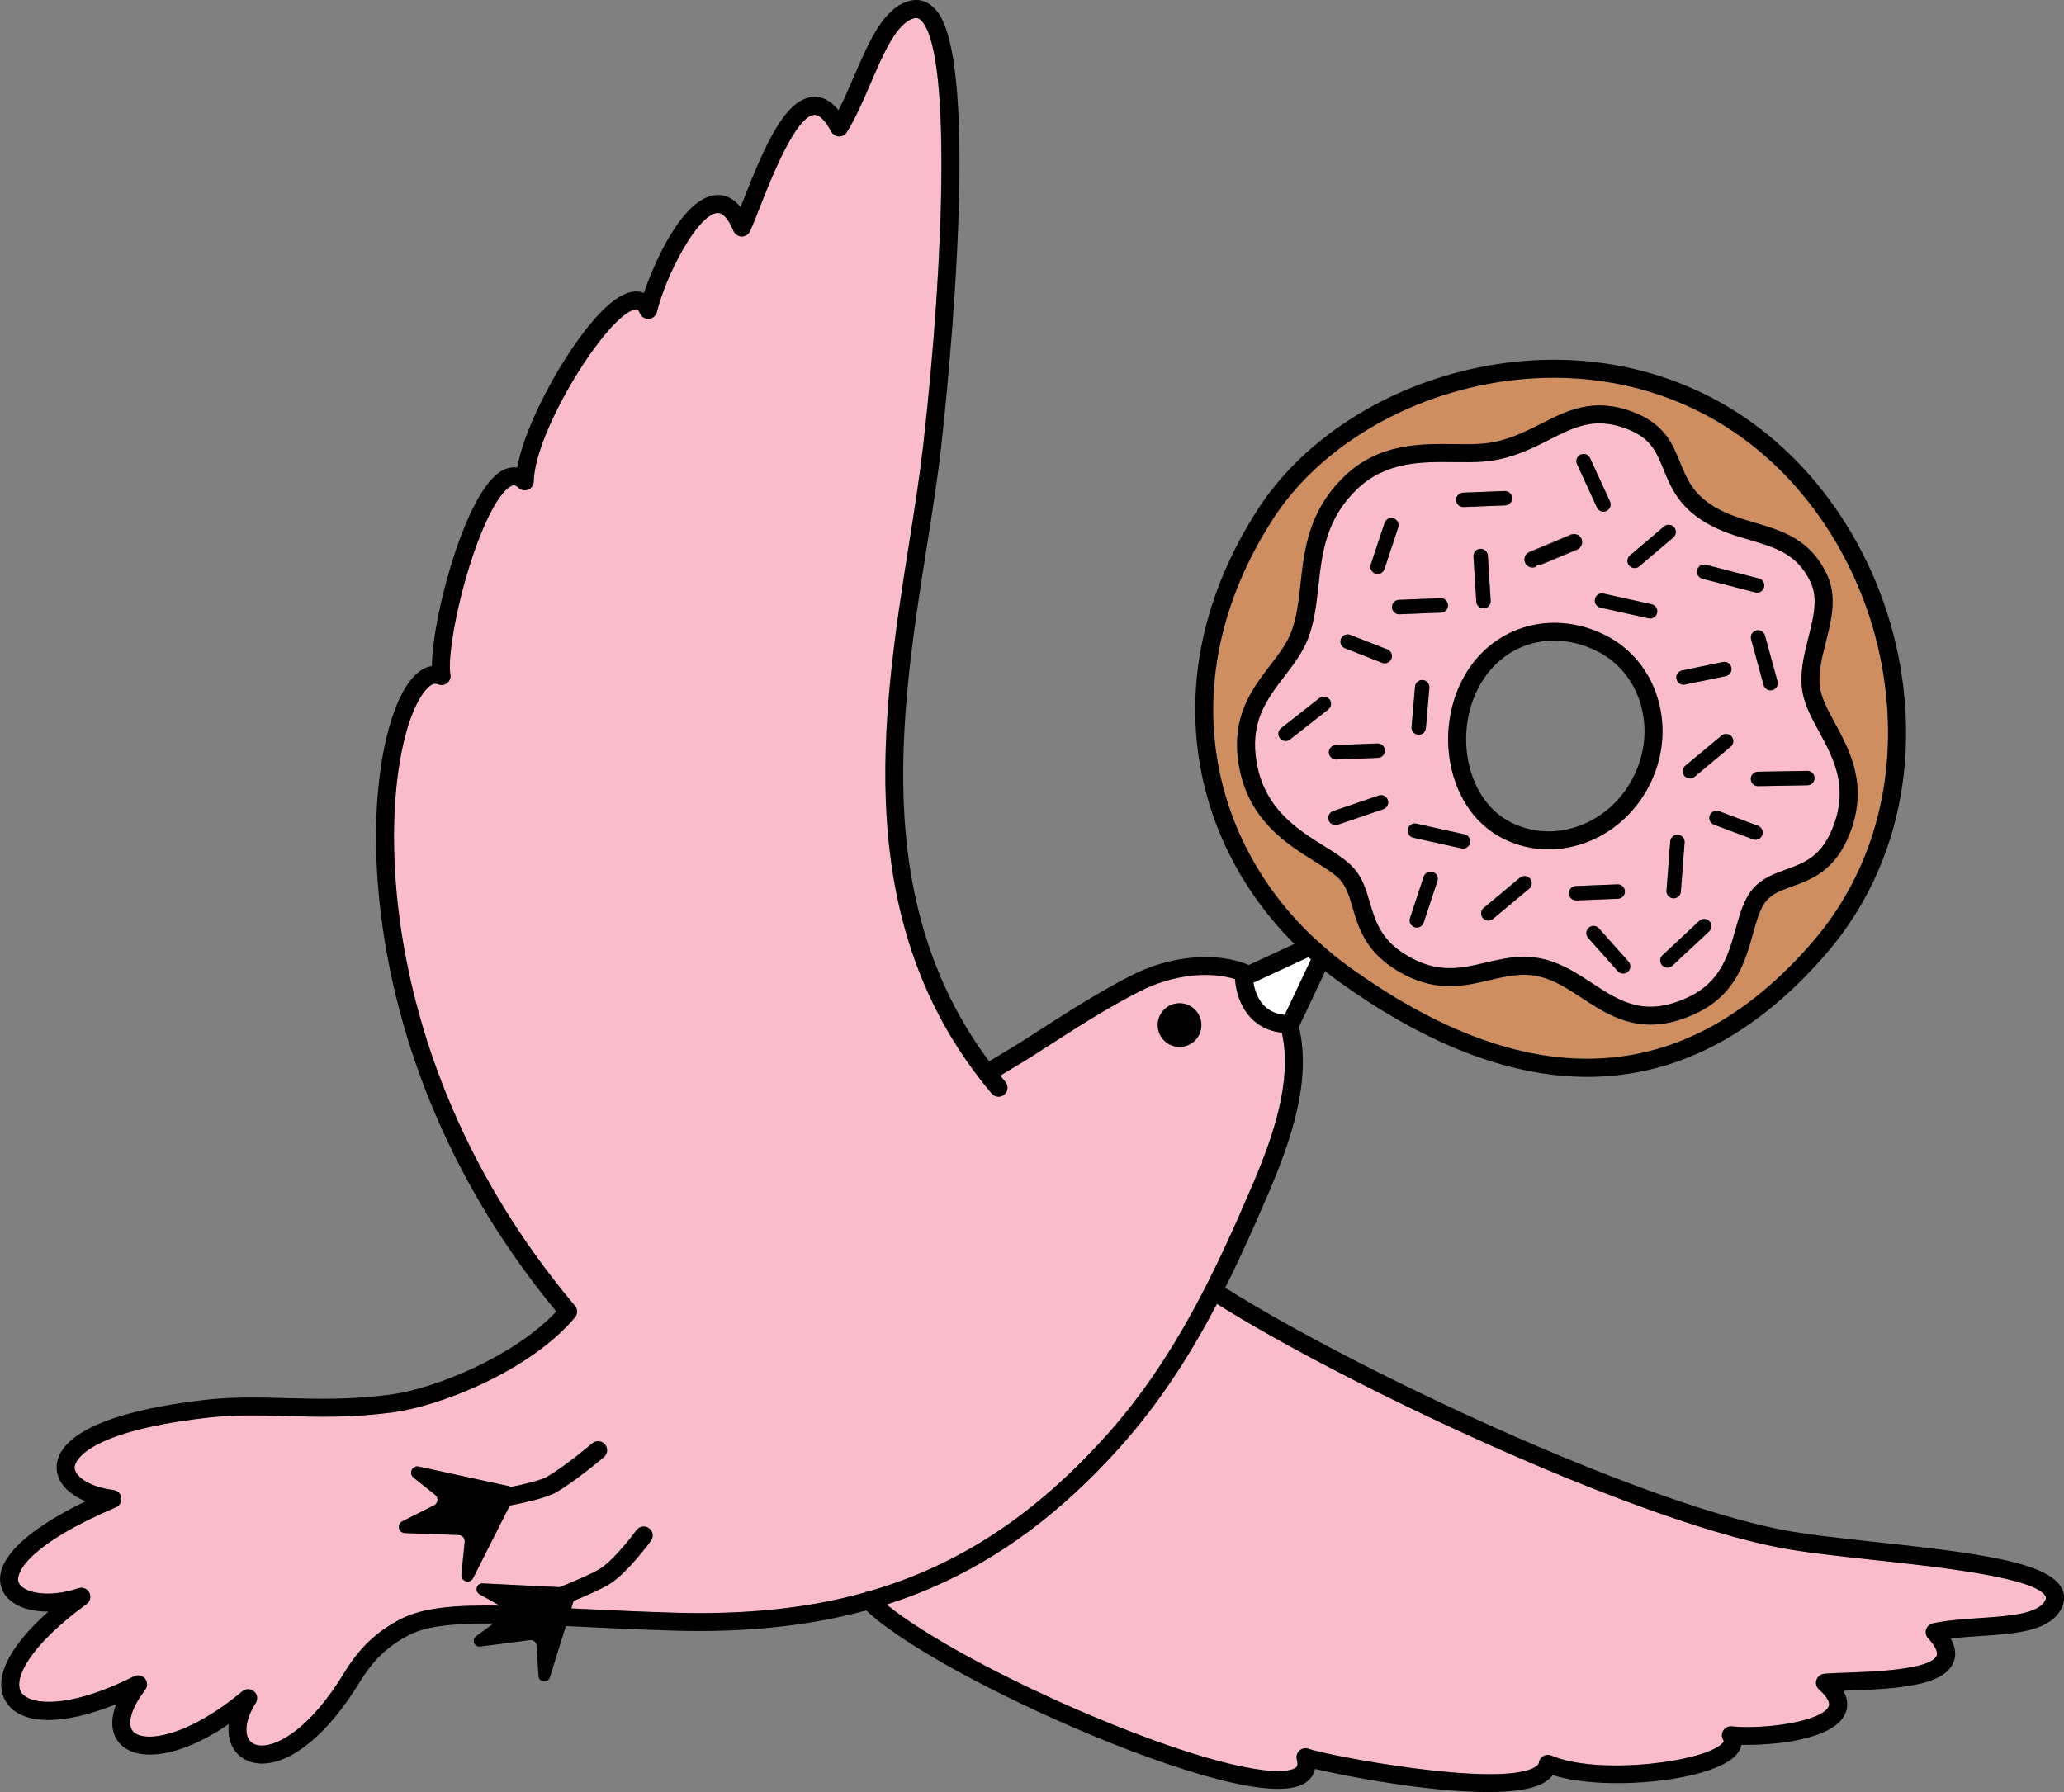 <svg viewBox="0 0 1000 868.45" xmlns="http://www.w3.org/2000/svg" data-name="Layer 2" id="Layer_2">
  <rect x="0" y="0" width="1000" height="868.45" fill="#808080" stroke="none"/>
  <defs>
    <style>
      .cls-1, .cls-2 {
        fill: none;
      }

      .cls-3 {
        fill: #fabbcb;
      }

      .cls-4 {
        fill: #cf8e60;
      }

      .cls-5 {
        fill: #1d1d1b;
      }

      .cls-6 {
        fill: #fff;
      }

      .cls-2 {
        stroke: #1d1d1b;
        stroke-linecap: round;
        stroke-linejoin: round;
      }
    </style>
  </defs>
  <g id="Artwork">
    <g>
      <g>
        <path d="M617.66,490.72c1.4.53,2.97.92,4.77,1.08l2.68-5.68,11.01-23.28-21.9,10.14-6.93,3.21c.15.91.36,1.92.66,2.97,1.21,4.32,3.87,9.35,9.7,11.56Z" class="cls-6"></path>
        <path d="M908.42,756c-17.85-1.94-34.72-3.77-46.95-6.16-72.76-14.24-210.21-79.19-271.84-118.02-12.61,24.12-27.6,47.84-47.13,69.62-28.18,31.42-57.95,53.63-91,67.91-7.11,3.07-14.42,5.78-21.95,8.18,18.39,15.03,57.75,36.46,100.35,54.36,56.25,23.64,89.49,29.56,97.48,24.95.76-.44,1.8-1.04.95-4.15-.44-1.61.08-3.34,1.34-4.44,1.26-1.1,3.04-1.38,4.58-.73,8.05,3.01,92.06,19.21,109.48,8.79,1.72-1.03,1.84-1.87,1.87-2.15.18-1.35.98-2.53,2.16-3.2,1.18-.67,2.61-.76,3.86-.23,23.38,9.91,75.4,2.87,83.09-6.2.6-.7.53-.8.23-1.28-.89-1.41-.9-3.21-.02-4.63.88-1.42,2.49-2.21,4.16-2.04,15.34,1.6,43.62-2.24,46.92-9.67,1.11-2.5-2.46-6.23-4.69-8.23-1.29-1.15-1.77-2.96-1.23-4.6s2-2.81,3.72-2.98c2.8-.27,6.72-.41,11.27-.56,12.08-.41,40.38-1.37,43.27-8.25.71-1.68-.81-4.75-4.17-8.43-1.05-1.15-1.41-2.78-.94-4.26.47-1.49,1.7-2.61,3.23-2.94,6.95-1.51,14.93-2.05,22.65-2.56,13.54-.91,27.53-1.85,31.46-7.95,1.01-1.57.71-2.2.57-2.5-4.38-9.17-51.51-14.28-82.7-17.67Z" class="cls-3"></path>
        <path d="M536.01,695.62c33.17-37,53.09-80.11,70.66-121.09,10.14-23.72,19.61-50.86,14.34-74.11-15.05-1.6-21.58-13.88-22.63-25.38-.02-.18,0-.37,0-.55-13.1-4.08-30.67-1.95-46,5.81-15.48,7.85-30.66,17.62-45.35,27.07-2.71,1.74-5.4,3.47-8.09,5.19-.81.52-1.63,1.03-2.44,1.53l-11.93,7.17c.83,1.02,1.67,2.04,2.52,3.05,1.55,1.84,1.31,4.59-.53,6.14-1.84,1.55-4.59,1.31-6.14-.53-69.12-82.12-53.01-184.09-40.07-266.02,2.66-16.82,5.17-32.71,6.88-47.73,10.56-92.69,13.5-193.39-1.28-206.53-1.11-.99-1.98-1.04-2.95-.81-8.5,2-14.98,17.06-21.25,31.61-3.53,8.19-7.18,16.67-11.47,23.62-.82,1.32-2.29,2.1-3.84,2.06-1.56-.05-2.97-.93-3.71-2.3-2.89-5.4-5.79-8.28-8.22-8.15-9.04.53-21.1,31.28-26.25,44.41-1.92,4.89-3.57,9.11-4.94,12.03-.73,1.57-2.3,2.54-4.05,2.51-1.73-.04-3.27-1.1-3.93-2.69-1.7-4.12-4.48-8.98-7.85-8.7-9.62.76-25.02,30.41-29.22,47.93-.44,1.83-2,3.17-3.87,3.33-1.89.16-3.63-.9-4.38-2.62-.92-2.15-1.63-2.01-2.44-1.85-13.43,2.63-48.53,58.64-49.01,83.31-.03,1.73-1.09,3.28-2.68,3.94-1.6.66-3.44.32-4.69-.88-1.55-1.49-2.49-1.4-3.79-.71-6.23,3.35-14.53,20.05-21.15,42.53-6.55,22.24-9.25,42.18-8.08,48.61.29,1.59-.33,3.22-1.6,4.21-1.28,1-3,1.2-4.48.54-2.34-1.06-4.93,1.51-6.71,3.86-11.36,15-18.98,58.14-11.59,111.56,6.43,46.46,26.35,116.41,84.74,185.85,1.37,1.63,1.36,4-.01,5.62-22.3,26.32-65.77,43-88.13,45.98-19.94,2.66-36.17,2.22-51.87,1.79-13.08-.36-25.43-.69-38.77.87-62.85,7.35-63.66,23.3-63.66,23.97-.02,4.17,6.59,9.45,18.9,11.03,1.95.25,3.49,1.78,3.76,3.73.27,1.95-.8,3.84-2.61,4.61-41.55,17.67-49.02,31.56-47.16,36.44,1.77,4.65,13.66,7.96,28.98,2.78,2.04-.69,4.27.21,5.26,2.13.99,1.91.44,4.26-1.3,5.52-27.48,20.03-35.7,36.2-31.71,42.75,3.56,5.84,21.55,8.9,54.69-7.71,1.81-.91,4.02-.45,5.31,1.12,1.29,1.57,1.33,3.82.1,5.43-6.93,9.03-9.14,17.05-5.63,20.42,5.44,5.23,25.96,2.57,52.71-19.72.81-.67,1.8-1.01,2.79-1.01s2.05.36,2.88,1.08c1.61,1.42,1.95,3.8.8,5.61-5.11,8.04-5.19,14.19-3.56,17.26,1.42,2.68,4.15,3.31,6.19,3.38,8.5.22,24.04-8.75,40.05-34.96,7.66-12.55,15.7-20.2,27.73-26.42,10.67-5.51,26.39-6.79,47.87-6.44l-9.83-5.5c-2.59-1.45-1.46-5.4,1.51-5.26l37.32,1.82c6.04-2.45,15.06-6.25,19.17-8.68,6.07-3.58,15.04-14.88,17.99-18.93,1.42-1.95,4.14-2.38,6.09-.96,1.95,1.41,2.38,4.14.96,6.09-.47.65-11.74,16.08-20.61,21.31-3.81,2.25-10.97,5.38-16.88,7.84l-1.12,3.6c1.11.05,2.19.11,3.33.16,13.92.68,29.7,1.45,46.94,1.95,34.11.98,64.26-2.09,91.62-9.7.62-.36,1.31-.56,2.01-.58,44.03-12.66,80.84-37.17,115.32-75.62ZM561.21,494.19c1.41-5.67,7.16-9.13,12.83-7.71,5.67,1.41,9.12,7.16,7.71,12.83-1.41,5.67-7.16,9.13-12.83,7.71-5.67-1.41-9.12-7.16-7.71-12.83ZM292.6,706.09c-.55.47-13.59,11.54-23.12,17.07-4.62,2.69-15.52,5.1-22.52,6.45l-17.72,35.12c-1.51,2.99-6.03,1.67-5.7-1.66l1.59-15.89c.17-1.74-1.15-3.26-2.9-3.32l-26.06-.93c-3.12-.11-4.04-4.31-1.25-5.71l15.38-7.75c1.96-.99,2.25-3.68.53-5.05l-10.51-8.42c-2.49-1.99-.59-5.98,2.53-5.31l43.98,9.56.33.43c7.14-1.45,15.07-3.4,17.93-5.06,8.85-5.14,21.72-16.06,21.85-16.17,1.83-1.56,4.58-1.34,6.14.49,1.56,1.83,1.34,4.58-.49,6.14Z" class="cls-3"></path>
        <path d="M998.99,769.91c-3.15-6.59-13.58-11.27-33.82-15.16-16.23-3.12-36.35-5.31-55.8-7.42-17.67-1.92-34.35-3.73-46.22-6.05-72.1-14.11-208.84-78.85-269.53-117.25,7.71-15.39,14.55-30.87,21.07-46.07,10.82-25.32,20.88-54.5,14.62-80.38.07-.13.16-.25.22-.39l17.81-37.66c1.07-2.27.62-4.89-1.14-6.67-1.77-1.78-4.38-2.25-6.66-1.2l-34.49,15.98c-15.61-6.55-37.76-4.65-56.6,4.89-15.88,8.06-31.25,17.95-46.12,27.51-2.7,1.74-5.38,3.46-8.07,5.18-.76.49-1.52.97-2.25,1.41l-12.79,7.69c-24.55-33.03-37.98-71.75-40.98-117.94-2.9-44.73,4.35-90.63,10.75-131.13,2.67-16.92,5.2-32.9,6.93-48.1,1.16-10.23,7.05-63.87,8.59-115.66,2.52-84.82-8.97-95.02-12.75-98.37-3.09-2.75-6.81-3.71-10.73-2.78-12.77,3.01-19.8,19.35-27.26,36.65-2.4,5.56-4.85,11.26-7.48,16.38-3.71-4.52-7.8-6.67-12.27-6.41-13.51.79-23.32,23.08-33.85,49.93-.47,1.21-.93,2.37-1.37,3.49-3.37-4.24-7.36-6.21-11.96-5.84-15.7,1.23-29.35,31.19-34.86,47.4-1.8-.73-3.84-.9-6.03-.48-13.17,2.58-29.15,27.32-35.4,37.84-8.43,14.16-17.42,33.01-19.96,47.29-2.36-.36-4.83.11-7.27,1.42-17.53,9.44-33.92,70.69-34.06,94.73-3.15.48-6.94,2.37-10.77,7.43-12.06,15.93-21.35,59.65-13.27,118.02,6.5,46.94,26.43,117.29,84.29,187.36-20.65,22.05-59.21,37.45-80.21,40.25-19.24,2.57-35.12,2.14-50.48,1.72-13.4-.36-26.06-.71-40.02.92-61.98,7.24-71.32,23.52-71.36,32.58-.04,6.9,5.27,12.88,14.01,16.52-30.63,14.74-45.3,29.94-40.55,42.43,2.72,7.14,11.52,11.09,22.56,10.99-19.44,17.2-27.1,33-20.62,43.62,7.03,11.54,27.38,11.78,53.46,1.25-3.16,8.12-2.42,15.11,2.42,19.76,7.96,7.65,27.03,6.99,52.14-10.08-.47,4.1.13,7.88,1.83,11.09,2.6,4.9,7.57,7.82,13.63,8.01.22,0,.44,0,.65,0,14.54,0,32.09-14.56,47.1-39.14,6.76-11.07,13.8-17.8,24.29-23.22,8.57-4.43,22.4-5.64,40.69-5.49l-8.36,6.12c-2.35,1.72-.86,5.43,2.02,5.05l24.06-3.14c1.61-.21,3.06.98,3.17,2.6l.97,14.83c.2,3.11,4.56,3.63,5.49.65l7.76-24.89c1.84.09,3.69.18,5.58.27,13.96.68,29.78,1.46,47.12,1.96,34.43.98,65.07-2.24,92.8-9.79,19.52,18.25,67.2,42.8,106.91,59.48,25.68,10.79,87.35,34.78,105.22,24.46,2.87-1.66,4.68-4.13,5.33-7.13,15.44,3.66,55.08,11.2,83.73,11.2,11.58,0,21.38-1.23,27.05-4.45,2.01-1.14,3.42-2.45,4.39-3.76,26.01,8.22,78.23,2.79,89.12-10.05,1.23-1.45,2.02-3.02,2.35-4.62,14.64.31,44.48-2.1,50.25-15.1,1.19-2.68,1.69-6.48-.88-11.12.74-.03,1.5-.05,2.28-.08,25.14-.85,46.33-2.47,51.01-13.58,1.48-3.52,1.05-7.41-1.28-11.62,4.67-.59,9.69-.93,14.6-1.26,16.41-1.1,31.91-2.14,38.21-11.93,3.01-4.68,2.26-8.55,1.1-10.97ZM418.68,771.82c-27.36,7.6-57.51,10.68-91.62,9.7-17.25-.5-33.02-1.27-46.94-1.95-1.13-.06-2.22-.11-3.33-.16l1.12-3.6c5.91-2.46,13.07-5.59,16.88-7.84,8.87-5.23,20.13-20.66,20.61-21.31,1.41-1.95.98-4.67-.96-6.09-1.94-1.41-4.67-.98-6.09.96-2.95,4.05-11.92,15.35-17.99,18.93-4.12,2.43-13.14,6.23-19.17,8.68l-37.32-1.82c-2.97-.14-4.1,3.81-1.51,5.26l9.83,5.5c-21.48-.35-37.2.92-47.87,6.44-12.03,6.22-20.07,13.87-27.73,26.42-16.01,26.21-31.55,35.18-40.05,34.96-2.04-.06-4.77-.7-6.19-3.38-1.63-3.07-1.55-9.22,3.56-17.26,1.15-1.81.81-4.19-.8-5.61-.82-.72-1.85-1.08-2.88-1.08s-1.98.34-2.79,1.01c-26.76,22.3-47.28,24.95-52.71,19.72-3.51-3.38-1.3-11.39,5.63-20.42,1.24-1.61,1.2-3.86-.1-5.43-1.29-1.57-3.5-2.03-5.31-1.12-33.14,16.62-51.13,13.55-54.69,7.71-3.99-6.54,4.23-22.71,31.71-42.75,1.74-1.27,2.29-3.61,1.3-5.52-.99-1.91-3.23-2.81-5.26-2.13-15.33,5.17-27.21,1.87-28.98-2.78-1.86-4.88,5.61-18.77,47.16-36.44,1.81-.77,2.88-2.66,2.61-4.61-.27-1.95-1.81-3.48-3.76-3.73-12.31-1.58-18.92-6.86-18.9-11.03,0-.68.81-16.63,63.66-23.97,13.33-1.56,25.69-1.22,38.77-.87,15.7.43,31.93.87,51.87-1.79,22.36-2.98,65.83-19.66,88.13-45.98,1.37-1.62,1.38-3.99.01-5.62-58.39-69.44-78.31-139.39-84.74-185.85-7.4-53.42.23-96.56,11.59-111.56,1.77-2.34,4.37-4.91,6.71-3.86,1.48.67,3.2.46,4.48-.54,1.28-1,1.89-2.62,1.6-4.21-1.17-6.43,1.53-26.36,8.08-48.61,6.62-22.48,14.92-39.18,21.15-42.53,1.3-.7,2.24-.78,3.79.71,1.25,1.2,3.08,1.54,4.69.88,1.6-.66,2.65-2.21,2.68-3.94.48-24.67,35.58-80.68,49.01-83.31.81-.16,1.51-.3,2.44,1.85.74,1.72,2.48,2.78,4.38,2.62,1.87-.16,3.43-1.5,3.87-3.33,4.2-17.52,19.59-47.18,29.22-47.93,3.37-.27,6.15,4.59,7.85,8.7.66,1.6,2.2,2.65,3.93,2.69,1.75.02,3.31-.95,4.05-2.51,1.37-2.93,3.02-7.15,4.94-12.03,5.15-13.13,17.21-43.88,26.25-44.41,2.42-.13,5.33,2.75,8.22,8.15.73,1.38,2.15,2.25,3.71,2.3,1.55.04,3.02-.74,3.84-2.06,4.3-6.95,7.95-15.42,11.47-23.62,6.27-14.56,12.75-29.61,21.25-31.61.97-.23,1.83-.17,2.95.81,14.79,13.13,11.84,113.84,1.28,206.53-1.71,15.02-4.22,30.91-6.88,47.73-12.94,81.93-29.05,183.9,40.07,266.02,1.55,1.84,4.3,2.08,6.14.53,1.84-1.55,2.08-4.3.53-6.14-.85-1.01-1.69-2.03-2.52-3.05l11.93-7.17c.81-.49,1.63-1.01,2.44-1.53,2.69-1.72,5.38-3.45,8.09-5.19,14.69-9.45,29.87-19.22,45.35-27.07,15.33-7.76,32.89-9.89,46-5.81,0,.18,0,.36,0,.55,1.05,11.5,7.58,23.79,22.63,25.38,5.27,23.25-4.2,50.4-14.34,74.11-17.57,40.98-37.49,84.1-70.66,121.09-34.48,38.44-71.29,62.96-115.32,75.62-.7.03-1.38.22-2.01.58ZM990.55,776.17c-3.92,6.11-17.92,7.04-31.46,7.95-7.72.52-15.7,1.05-22.65,2.56-1.52.33-2.75,1.45-3.23,2.94-.47,1.48-.12,3.11.94,4.26,3.36,3.68,4.88,6.75,4.17,8.43-2.89,6.87-31.19,7.84-43.27,8.25-4.54.15-8.47.29-11.27.56-1.72.17-3.18,1.34-3.72,2.98s-.06,3.45,1.23,4.6c2.23,2,5.8,5.73,4.69,8.23-3.3,7.42-31.58,11.27-46.92,9.67-1.66-.17-3.28.62-4.16,2.04-.88,1.42-.87,3.22.02,4.63.3.48.37.58-.23,1.28-7.69,9.07-59.72,16.1-83.09,6.2-1.25-.53-2.68-.45-3.86.23-1.18.67-1.98,1.86-2.16,3.2-.04.28-.15,1.12-1.87,2.15-17.42,10.42-101.43-5.78-109.48-8.79-1.54-.66-3.32-.37-4.58.73-1.26,1.1-1.78,2.82-1.34,4.44.85,3.11-.19,3.71-.95,4.15-7.99,4.61-41.22-1.31-97.48-24.95-42.6-17.9-81.96-39.33-100.35-54.36,7.52-2.39,14.84-5.11,21.95-8.18,33.05-14.28,62.82-36.49,91-67.91,19.53-21.79,34.52-45.5,47.13-69.62,61.64,38.83,199.08,103.78,271.84,118.02,12.23,2.39,29.1,4.22,46.95,6.16,31.19,3.38,78.32,8.5,82.7,17.67.14.3.44.93-.57,2.5Z"></path>
        <path d="M607.3,476.19l6.93-3.21,21.9-10.14-11.01,23.28-2.68,5.68c-1.8-.15-3.37-.54-4.77-1.08-5.83-2.22-8.49-7.25-9.7-11.56-.29-1.05-.51-2.06-.66-2.97Z" class="cls-6"></path>
        <path d="M568.92,507.02c5.67,1.41,11.42-2.04,12.83-7.71,1.41-5.67-2.04-11.42-7.71-12.83-5.67-1.41-11.42,2.04-12.83,7.71-1.41,5.67,2.04,11.42,7.71,12.83Z"></path>
        <path d="M286.95,699.45c-.13.11-13,11.03-21.85,16.17-2.85,1.66-10.79,3.61-17.93,5.06l-.33-.43-43.98-9.56c-3.12-.68-5.02,3.31-2.53,5.31l10.51,8.42c1.72,1.37,1.43,4.06-.53,5.05l-15.38,7.75c-2.79,1.41-1.87,5.6,1.25,5.71l26.06.93c1.74.06,3.07,1.58,2.9,3.32l-1.59,15.89c-.33,3.33,4.19,4.65,5.7,1.66l17.72-35.12c7-1.35,17.9-3.77,22.52-6.45,9.53-5.54,22.57-16.6,23.12-17.07,1.83-1.56,2.05-4.31.49-6.14-1.56-1.83-4.31-2.05-6.14-.49Z"></path>
      </g>
      <g>
        <path d="M774.06,315.73c-7.03-3.57-14.25-5.28-21.18-5.28-15.27,0-29.18,8.29-36.83,23.34-5.68,11.19-7.22,24.76-4.21,37.23,3.05,12.67,10.22,22.43,20.18,27.49,10.18,5.17,21.93,5.77,33.1,1.69,11.27-4.12,20.59-12.51,26.23-23.62,5.64-11.11,6.92-23.57,3.6-35.11-3.29-11.42-10.71-20.56-20.89-25.74Z" class="cls-1"></path>
        <path d="M841.03,209.95c-25.74-17.72-56.22-26.9-88.19-26.9-11.34,0-22.87,1.15-34.45,3.49-43.17,8.71-81.26,33.14-101.9,65.36-25.01,39.03-33.91,81.01-25.76,121.39,7.59,37.58,29.84,71.33,62.65,95.04,41.26,29.82,79.86,44.73,115.56,44.73,40.22,0,76.77-18.91,109.35-56.73,28.61-33.21,41.03-77.36,34.97-124.31-6.42-49.72-33.41-95.36-72.22-122.08ZM885.16,278.44c5.03,10.69,2.2,21.9-.53,32.74-2.09,8.27-4.06,16.09-2.6,23.3.98,4.84,3.86,10.15,6.9,15.77,7.25,13.38,16.27,30.04,7.49,53.2-7.01,18.47-18.71,22.7-28.11,26.11-5.15,1.86-9.6,3.47-12.63,7.11-2.9,3.48-4.47,9.11-6.29,15.62-3.71,13.25-8.32,29.74-27.63,38.81-8.3,3.9-15.57,5.45-22.08,5.45-13.54,0-23.77-6.71-33.16-12.86-6.61-4.33-12.85-8.42-19.95-10.26-8.67-2.25-16.55-.4-24.88,1.57-12.81,3.02-27.34,6.44-45.95-5.37-14.36-9.12-17.71-20.6-20.41-29.82-1.52-5.19-2.83-9.68-5.74-13.09-2.59-3.03-7.25-5.94-12.64-9.3-13.46-8.39-31.89-19.89-36.6-45.94-4.28-23.72,6.03-37.23,15.13-49.14,4.18-5.47,8.13-10.64,10.26-16.34,2.61-7.01,3.47-14.81,4.38-23.07,1.83-16.57,3.89-35.35,21.26-52.11,16.64-16.06,37.08-15.81,53.52-15.59,4.7.06,9.14.11,13.06-.21,11.48-.95,20.25-5.4,28.74-9.71,12.4-6.29,25.22-12.8,43.98-5.86,15.71,5.81,19.61,15.42,23.38,24.72,3.22,7.94,6.26,15.44,17.16,21.8,6.04,3.52,12.66,5.47,19.07,7.36,13.16,3.88,26.78,7.9,34.88,25.12Z" class="cls-4"></path>
        <path d="M805.97,227.44c-3.48-8.58-6.23-15.35-18.32-19.82-15.19-5.62-24.82-.73-37.01,5.46-8.8,4.47-18.77,9.53-31.96,10.62-4.34.36-8.98.3-13.89.24-15.6-.2-33.29-.42-47.36,13.15-15.1,14.57-16.91,30.95-18.65,46.79-.93,8.42-1.89,17.13-4.88,25.16-2.58,6.92-7.11,12.85-11.5,18.59-8.79,11.5-17.08,22.36-13.49,42.3,4.02,22.24,19.88,32.14,32.63,40.09,6,3.74,11.19,6.98,14.65,11.03,4.13,4.83,5.84,10.67,7.49,16.31,2.52,8.63,5.13,17.55,16.72,24.91,15.51,9.85,27.06,7.13,39.28,4.25,5.96-1.4,12.05-2.84,18.61-2.84,3.35,0,6.82.37,10.46,1.32,8.49,2.21,15.63,6.88,22.54,11.41,13.73,8.99,25.58,16.75,46.75,6.81,15.7-7.38,19.38-20.54,22.95-33.27,2.01-7.17,3.9-13.94,7.99-18.85h0c4.54-5.45,10.55-7.62,16.36-9.73,8.92-3.23,17.34-6.28,22.93-21,7.37-19.43.06-32.92-7-45.96-3.36-6.21-6.54-12.08-7.78-18.19-1.85-9.15.46-18.31,2.69-27.16,2.47-9.79,4.8-19.03,1.1-26.9-6.44-13.68-17.11-16.83-29.46-20.47-6.9-2.03-14.04-4.14-20.99-8.19-13.47-7.85-17.39-17.52-20.85-26.05ZM814.94,324.9l19.78-4.08c1.9-.39,3.73.82,4.12,2.71.39,1.89-.82,3.73-2.71,4.12l-19.78,4.08c-.24.05-.48.07-.71.07-1.62,0-3.07-1.13-3.41-2.78-.39-1.89.82-3.73,2.71-4.12ZM816.08,376c-1.23-1.48-1.03-3.68.45-4.91l17.53-14.61c1.48-1.23,3.68-1.03,4.91.45,1.23,1.48,1.03,3.68-.45,4.91l-17.53,14.61c-.65.54-1.44.81-2.23.81-1,0-1.99-.43-2.68-1.25ZM816.18,408.27l-1.82,23.84c-.14,1.83-1.67,3.22-3.47,3.22-.09,0-.18,0-.27-.01-1.92-.15-3.36-1.82-3.21-3.74l1.82-23.84c.15-1.92,1.84-3.36,3.74-3.21,1.92.15,3.36,1.82,3.21,3.74ZM789.71,269.14l16.48-14.01c1.47-1.25,3.67-1.07,4.91.4,1.25,1.47,1.07,3.67-.4,4.91l-16.48,14.01c-.66.56-1.46.83-2.26.83-.99,0-1.97-.42-2.66-1.23-1.25-1.47-1.07-3.67.4-4.91ZM800.22,292.84c1.88.42,3.06,2.28,2.65,4.16-.36,1.62-1.8,2.73-3.4,2.73-.25,0-.5-.03-.76-.08l-23.31-5.18c-1.88-.42-3.06-2.28-2.65-4.16.42-1.88,2.29-3.06,4.16-2.65l23.31,5.18ZM765.78,220.3c1.75-.8,3.82-.04,4.62,1.71l9.63,20.97c.8,1.75.04,3.82-1.71,4.62-.47.22-.97.32-1.45.32-1.32,0-2.58-.75-3.17-2.03l-9.63-20.97c-.8-1.75-.04-3.82,1.71-4.62ZM740.84,268.04l20.42-8.53s0,0,0,0l.35-.15c1.78-.74,3.82.1,4.56,1.87.74,1.78-.1,3.82-1.87,4.56l-20.42,8.53h0s-.36.15-.36.15c-.44.18-.89.27-1.34.27-1.36,0-2.66-.81-3.22-2.14-.74-1.78.1-3.82,1.87-4.56ZM708.81,238.74l20.18-.8c1.91-.07,3.54,1.42,3.62,3.34.08,1.92-1.42,3.55-3.34,3.62l-20.18.8s-.09,0-.14,0c-1.86,0-3.4-1.47-3.48-3.35-.08-1.92,1.42-3.55,3.34-3.62ZM722.22,291.13c.12,1.92-1.34,3.58-3.26,3.7-.07,0-.15,0-.22,0-1.83,0-3.36-1.42-3.48-3.27l-1.37-21.92c-.12-1.92,1.34-3.58,3.26-3.7,1.9-.13,3.58,1.34,3.7,3.26l1.37,21.92ZM664.14,273.56l6.66-20.13c.6-1.83,2.58-2.82,4.4-2.21,1.83.61,2.82,2.58,2.21,4.41l-6.66,20.13c-.48,1.46-1.85,2.39-3.31,2.39-.36,0-.73-.06-1.1-.18-1.83-.61-2.82-2.58-2.21-4.41ZM625.02,358.34c-.64.5-1.4.74-2.15.74-1.03,0-2.06-.46-2.75-1.33-1.19-1.51-.92-3.71.59-4.89l18.52-14.54c1.51-1.19,3.71-.92,4.9.59,1.19,1.51.92,3.71-.59,4.89l-18.52,14.54ZM647.17,361.08l20.18-.81c1.89-.07,3.55,1.42,3.62,3.34.08,1.92-1.42,3.55-3.34,3.62l-20.18.81s-.09,0-.14,0c-1.86,0-3.4-1.47-3.48-3.35-.08-1.92,1.42-3.55,3.34-3.62ZM670.22,392.12l-22.04,7.53c-.37.13-.75.19-1.13.19-1.45,0-2.8-.91-3.3-2.36-.62-1.82.35-3.8,2.17-4.43l22.04-7.53c1.83-.62,3.8.35,4.43,2.17.62,1.82-.35,3.8-2.17,4.43ZM674.14,319.23c-.54,1.38-1.85,2.22-3.25,2.22-.42,0-.85-.08-1.27-.24l-17.97-7.04c-1.79-.7-2.68-2.72-1.97-4.52.7-1.79,2.72-2.68,4.52-1.97l17.97,7.04c1.79.7,2.68,2.72,1.97,4.52ZM678.02,297.67s-.09,0-.14,0c-1.86,0-3.4-1.47-3.48-3.35-.08-1.92,1.42-3.55,3.34-3.62l20.18-.81c1.9-.08,3.54,1.42,3.62,3.34.08,1.92-1.42,3.55-3.34,3.62l-20.18.81ZM692.53,333.33l-1.69,19.54c-.16,1.82-1.68,3.19-3.47,3.19-.1,0-.2,0-.3-.01-1.92-.17-3.34-1.85-3.17-3.77l1.69-19.54c.17-1.92,1.85-3.35,3.77-3.17,1.92.17,3.34,1.85,3.17,3.77ZM696.42,426.98l-6.66,20.13c-.48,1.46-1.85,2.39-3.31,2.39-.36,0-.73-.06-1.1-.18-1.83-.61-2.82-2.58-2.21-4.41l6.66-20.13c.6-1.83,2.58-2.82,4.4-2.21,1.83.61,2.82,2.58,2.21,4.41ZM712.21,408.48c-.36,1.62-1.8,2.73-3.4,2.73-.25,0-.5-.03-.76-.08l-23.31-5.18c-1.88-.42-3.06-2.28-2.65-4.16.42-1.88,2.29-3.06,4.16-2.65l23.31,5.18c1.88.42,3.06,2.28,2.65,4.16ZM740.86,430.7l-17.53,14.61c-.65.54-1.44.81-2.23.81-1,0-1.99-.43-2.68-1.25-1.23-1.48-1.03-3.68.45-4.91l17.53-14.61c1.48-1.23,3.68-1.03,4.91.45,1.23,1.48,1.03,3.68-.45,4.91ZM763.6,436.33c-1.86,0-3.4-1.47-3.48-3.35-.08-1.92,1.42-3.55,3.34-3.62l20.18-.81c1.87-.08,3.55,1.42,3.62,3.34.08,1.92-1.42,3.55-3.34,3.62l-20.18.81s-.09,0-.14,0ZM788.71,470.91c-.67.59-1.49.88-2.31.88-.96,0-1.92-.39-2.61-1.17l-14.34-16.13c-1.28-1.44-1.15-3.64.29-4.92,1.44-1.28,3.64-1.15,4.92.29l14.34,16.13c1.28,1.44,1.15,3.64-.29,4.92ZM768.12,408.38c-5.87,2.15-11.9,3.22-17.84,3.22-7.68,0-15.23-1.78-22.2-5.32-12.27-6.23-21.04-18.03-24.7-33.21-3.49-14.46-1.7-30.21,4.91-43.22,13.19-25.97,43.17-35.37,69.73-21.88,12.36,6.28,21.35,17.32,25.32,31.1,3.93,13.66,2.44,28.39-4.21,41.47-6.64,13.08-17.66,22.97-31.01,27.85ZM828.05,451.37l-17.8,16.61c-.67.63-1.53.94-2.38.94-.93,0-1.86-.37-2.55-1.11-1.31-1.41-1.24-3.61.17-4.93l17.8-16.61c1.41-1.31,3.61-1.24,4.93.17,1.31,1.41,1.24,3.61-.17,4.93ZM853.79,404.68c-.53,1.4-1.85,2.26-3.26,2.26-.41,0-.82-.07-1.22-.22l-18.9-7.09c-1.8-.68-2.72-2.69-2.04-4.49.68-1.8,2.69-2.72,4.49-2.04l18.9,7.09c1.8.68,2.72,2.69,2.04,4.49ZM875.59,373.56h.06c1.9,0,3.45,1.52,3.48,3.43.03,1.93-1.5,3.51-3.43,3.55l-23.91.42h-.06c-1.9,0-3.45-1.52-3.48-3.43-.03-1.93,1.5-3.51,3.43-3.55l23.91-.42ZM861.18,330.14c.51,1.86-.59,3.77-2.44,4.28-.31.08-.62.12-.92.12-1.53,0-2.94-1.02-3.36-2.57l-6.06-22.16c-.51-1.86.59-3.77,2.44-4.28,1.86-.51,3.77.59,4.28,2.44l6.06,22.16ZM852.18,280.34c1.86.48,2.98,2.39,2.5,4.25-.41,1.57-1.82,2.61-3.37,2.61-.29,0-.58-.04-.88-.11l-25.66-6.65c-1.86-.48-2.98-2.39-2.5-4.25.48-1.86,2.39-2.98,4.25-2.5l25.66,6.65Z" class="cls-3"></path>
        <g>
          <path d="M739.32,272.45c.56,1.34,1.85,2.14,3.22,2.14.45,0,.9-.09,1.34-.27h0s2.56-1.07,2.56-1.07l17.5-7.31c1.78-.74,2.62-2.78,1.87-4.56-.74-1.77-2.78-2.62-4.55-1.87l-20.07,8.38c-1.78.74-2.62,2.78-1.87,4.56Z" class="cls-1"></path>
          <path d="M743.88,274.32c-.44.18-.89.27-1.34.27-1.36,0-2.66-.81-3.22-2.14-.74-1.78.1-3.82,1.87-4.56l20.07-8.38" class="cls-2"></path>
          <path d="M746.44,273.25l17.5-7.31c1.78-.74,2.62-2.78,1.87-4.56-.74-1.77-2.78-2.62-4.55-1.87" class="cls-2"></path>
          <polygon points="743.88 274.32 746.44 273.25 743.88 274.32 743.88 274.32" class="cls-5"></polygon>
        </g>
        <g>
          <path d="M921.9,330.91c-6.73-52.14-35.11-100.04-75.92-128.14-36.83-25.36-82.76-34.16-129.3-24.77-45.43,9.16-85.63,35.03-107.52,69.2-26.25,40.98-35.58,85.18-26.96,127.82,8.03,39.73,31.5,75.38,66.09,100.38,39.86,28.81,78,44.37,113.38,46.27,2.47.13,4.93.2,7.38.2,42.68,0,81.62-20.1,115.85-59.84,30.25-35.11,43.39-81.67,37.01-131.11ZM653.38,468.34c-32.81-23.71-55.06-57.47-62.65-95.04-8.16-40.38.75-82.35,25.76-121.39,20.64-32.22,58.74-56.66,101.9-65.36,11.58-2.33,23.1-3.49,34.45-3.49,31.98,0,62.45,9.17,88.19,26.9,38.81,26.72,65.81,72.36,72.22,122.08,6.06,46.95-6.36,91.09-34.97,124.31-32.58,37.82-69.13,56.73-109.35,56.73-35.7,0-74.3-14.91-115.56-44.73Z"></path>
          <path d="M896.41,403.45c8.79-23.16-.24-39.82-7.49-53.2-3.04-5.62-5.92-10.93-6.9-15.77-1.46-7.21.51-15.03,2.6-23.3,2.73-10.84,5.56-22.05.53-32.74-8.11-17.23-21.72-21.24-34.88-25.12-6.4-1.89-13.03-3.84-19.07-7.36-10.9-6.35-13.94-13.85-17.16-21.8-3.77-9.3-7.67-18.91-23.38-24.72-18.76-6.94-31.58-.43-43.98,5.86-8.48,4.31-17.25,8.76-28.74,9.71-3.92.32-8.36.27-13.06.21-16.44-.22-36.88-.47-53.52,15.59-17.37,16.76-19.44,35.54-21.26,52.11-.91,8.26-1.77,16.05-4.38,23.07-2.12,5.7-6.07,10.87-10.26,16.34-9.1,11.91-19.42,25.42-15.13,49.14,4.7,26.05,23.14,37.54,36.6,45.94,5.39,3.36,10.05,6.27,12.64,9.3,2.92,3.41,4.23,7.9,5.74,13.09,2.69,9.23,6.05,20.71,20.41,29.82,18.61,11.82,33.14,8.39,45.95,5.37,8.33-1.97,16.21-3.82,24.88-1.57,7.11,1.85,13.35,5.93,19.95,10.26,9.39,6.15,19.62,12.86,33.16,12.86,6.5,0,13.77-1.55,22.08-5.45,19.32-9.07,23.93-25.56,27.63-38.81,1.82-6.52,3.4-12.14,6.29-15.62,3.03-3.64,7.47-5.24,12.63-7.11,9.4-3.4,21.11-7.64,28.11-26.11ZM848.97,431.09h0c-4.09,4.91-5.98,11.68-7.99,18.85-3.56,12.73-7.24,25.89-22.95,33.27-21.17,9.95-33.03,2.18-46.75-6.81-6.91-4.53-14.05-9.2-22.54-11.41-3.64-.95-7.11-1.32-10.46-1.32-6.56,0-12.65,1.44-18.61,2.84-12.22,2.88-23.77,5.6-39.28-4.25-11.59-7.36-14.2-16.28-16.72-24.91-1.65-5.64-3.35-11.47-7.49-16.31-3.46-4.05-8.65-7.29-14.65-11.03-12.75-7.95-28.62-17.85-32.63-40.09-3.6-19.94,4.7-30.8,13.49-42.3,4.38-5.74,8.92-11.67,11.5-18.59,2.99-8.03,3.95-16.74,4.88-25.16,1.74-15.84,3.55-32.22,18.65-46.79,14.06-13.57,31.75-13.34,47.36-13.15,4.92.06,9.55.12,13.89-.24,13.19-1.09,23.16-6.16,31.96-10.62,12.19-6.19,21.82-11.08,37.01-5.46,12.1,4.47,14.85,11.25,18.32,19.82,3.46,8.53,7.38,18.2,20.85,26.05,6.95,4.05,14.09,6.16,20.99,8.19,12.35,3.64,23.02,6.79,29.46,20.47,3.7,7.87,1.37,17.11-1.1,26.9-2.23,8.85-4.54,18.01-2.69,27.16,1.24,6.12,4.42,11.98,7.78,18.19,7.06,13.04,14.37,26.53,7,45.96-5.59,14.73-14.01,17.78-22.93,21-5.81,2.1-11.82,4.28-16.36,9.73Z"></path>
          <path d="M803.33,339.06c-3.96-13.77-12.96-24.82-25.32-31.1-26.56-13.49-56.54-4.08-69.73,21.88-6.61,13.01-8.4,28.76-4.91,43.22,3.66,15.19,12.44,26.98,24.7,33.21,6.97,3.54,14.52,5.32,22.2,5.32,5.94,0,11.97-1.07,17.84-3.22,13.35-4.88,24.36-14.77,31.01-27.85,6.64-13.08,8.14-27.81,4.21-41.47ZM765.12,400.19c-11.17,4.08-22.92,3.48-33.1-1.69-9.96-5.06-17.12-14.82-20.18-27.49-3.01-12.47-1.47-26.04,4.21-37.23,7.65-15.05,21.56-23.34,36.83-23.34,6.94,0,14.16,1.71,21.18,5.28,10.18,5.17,17.6,14.31,20.89,25.74,3.32,11.54,2.04,24-3.6,35.11-5.64,11.11-14.96,19.49-26.23,23.62Z"></path>
          <path d="M848.26,377.52c.03,1.9,1.59,3.43,3.48,3.43h.06l23.91-.42c1.93-.03,3.46-1.62,3.43-3.55-.03-1.9-1.59-3.43-3.48-3.43h-.06l-23.91.42c-1.93.03-3.46,1.62-3.43,3.55Z"></path>
          <path d="M773.69,245.89c.59,1.28,1.85,2.03,3.17,2.03.49,0,.98-.1,1.45-.32,1.75-.8,2.52-2.87,1.71-4.62l-9.63-20.97c-.8-1.75-2.88-2.51-4.62-1.71-1.75.8-2.52,2.87-1.71,4.62l9.63,20.97Z"></path>
          <path d="M815.64,331.8c.23,0,.47-.02.71-.07l19.78-4.08c1.89-.39,3.1-2.23,2.71-4.12-.39-1.88-2.22-3.1-4.12-2.71l-19.78,4.08c-1.89.39-3.1,2.23-2.71,4.12.34,1.65,1.79,2.78,3.41,2.78Z"></path>
          <path d="M708.95,245.71s.09,0,.14,0l20.18-.8c1.92-.08,3.42-1.7,3.34-3.62-.08-1.93-1.71-3.41-3.62-3.34l-20.18.8c-1.92.08-3.42,1.7-3.34,3.62.08,1.88,1.62,3.35,3.48,3.35Z"></path>
          <path d="M701.55,293.24c-.08-1.93-1.72-3.43-3.62-3.34l-20.18.81c-1.92.08-3.42,1.7-3.34,3.62.08,1.88,1.62,3.35,3.48,3.35.05,0,.09,0,.14,0l20.18-.81c1.92-.08,3.42-1.7,3.34-3.62Z"></path>
          <path d="M824.77,280.44l25.66,6.65c.29.08.59.11.88.11,1.55,0,2.96-1.04,3.37-2.61.48-1.86-.64-3.77-2.5-4.25l-25.66-6.65c-1.86-.48-3.77.64-4.25,2.5-.48,1.86.64,3.77,2.5,4.25Z"></path>
          <path d="M787.26,431.9c-.08-1.93-1.75-3.42-3.62-3.34l-20.18.81c-1.92.08-3.42,1.7-3.34,3.62.08,1.88,1.62,3.35,3.48,3.35.05,0,.09,0,.14,0l20.18-.81c1.92-.08,3.42-1.7,3.34-3.62Z"></path>
          <path d="M643.83,364.7c.08,1.88,1.62,3.35,3.48,3.35.05,0,.09,0,.14,0l20.18-.81c1.92-.08,3.42-1.7,3.34-3.62-.08-1.93-1.74-3.41-3.62-3.34l-20.18.81c-1.92.08-3.42,1.7-3.34,3.62Z"></path>
          <path d="M666.35,277.96c.36.12.73.18,1.1.18,1.46,0,2.83-.93,3.31-2.39l6.66-20.13c.61-1.83-.39-3.8-2.21-4.41-1.82-.6-3.8.39-4.4,2.21l-6.66,20.13c-.61,1.83.39,3.8,2.21,4.41Z"></path>
          <path d="M694.2,422.57c-1.83-.6-3.8.39-4.4,2.21l-6.66,20.13c-.61,1.83.39,3.8,2.21,4.41.36.12.73.18,1.1.18,1.46,0,2.83-.93,3.31-2.39l6.66-20.13c.61-1.83-.39-3.8-2.21-4.41Z"></path>
          <path d="M772.75,290.3c-.42,1.88.77,3.74,2.65,4.16l23.31,5.18c.26.06.51.08.76.08,1.6,0,3.04-1.11,3.4-2.73.42-1.88-.77-3.74-2.65-4.16l-23.31-5.18c-1.87-.42-3.74.77-4.16,2.65Z"></path>
          <path d="M709.57,404.32l-23.31-5.18c-1.87-.42-3.74.77-4.16,2.65-.42,1.88.77,3.74,2.65,4.16l23.31,5.18c.26.06.51.08.76.08,1.6,0,3.04-1.11,3.4-2.73.42-1.88-.77-3.74-2.65-4.16Z"></path>
          <path d="M774.66,449.86c-1.28-1.44-3.48-1.57-4.92-.29-1.44,1.28-1.57,3.48-.29,4.92l14.34,16.13c.69.77,1.65,1.17,2.61,1.17.82,0,1.65-.29,2.31-.88,1.44-1.28,1.57-3.48.29-4.92l-14.34-16.13Z"></path>
          <path d="M820.99,376.44l17.53-14.61c1.48-1.23,1.68-3.43.45-4.91-1.23-1.48-3.43-1.68-4.91-.45l-17.53,14.61c-1.48,1.23-1.68,3.43-.45,4.91.69.83,1.68,1.25,2.68,1.25.79,0,1.58-.26,2.23-.81Z"></path>
          <path d="M736.39,425.35l-17.53,14.61c-1.48,1.23-1.68,3.43-.45,4.91.69.83,1.68,1.25,2.68,1.25.79,0,1.58-.26,2.23-.81l17.53-14.61c1.48-1.23,1.68-3.43.45-4.91-1.23-1.48-3.43-1.68-4.91-.45Z"></path>
          <path d="M791.97,275.29c.8,0,1.6-.27,2.26-.83l16.48-14.01c1.47-1.25,1.65-3.45.4-4.91-1.25-1.47-3.45-1.65-4.91-.4l-16.48,14.01c-1.47,1.25-1.65,3.45-.4,4.91.69.81,1.67,1.23,2.66,1.23Z"></path>
          <path d="M850.84,305.54c-1.86.51-2.95,2.42-2.44,4.28l6.06,22.16c.42,1.55,1.83,2.57,3.36,2.57.3,0,.61-.04.92-.12,1.86-.51,2.95-2.42,2.44-4.28l-6.06-22.16c-.51-1.86-2.42-2.95-4.28-2.44Z"></path>
          <path d="M851.76,400.19l-18.9-7.09c-1.8-.68-3.81.24-4.49,2.04-.68,1.8.24,3.81,2.04,4.49l18.9,7.09c.4.15.82.22,1.22.22,1.41,0,2.74-.86,3.26-2.26.68-1.8-.24-3.81-2.04-4.49Z"></path>
          <path d="M672.17,314.71l-17.97-7.04c-1.8-.71-3.81.18-4.52,1.97-.7,1.79.18,3.82,1.97,4.52l17.97,7.04c.42.16.85.24,1.27.24,1.39,0,2.71-.84,3.25-2.22.7-1.79-.18-3.82-1.97-4.52Z"></path>
          <path d="M742.18,274.74c.45,0,.9-.09,1.34-.27l.36-.15,2.56-1.07,17.86-7.46c1.78-.74,2.62-2.78,1.87-4.56-.74-1.78-2.78-2.62-4.56-1.87l-.35.15s0,0,0,0l-20.42,8.53c-1.78.74-2.62,2.78-1.87,4.56.56,1.34,1.85,2.14,3.22,2.14Z"></path>
          <path d="M717.15,265.95c-1.92.12-3.38,1.78-3.26,3.7l1.37,21.92c.12,1.85,1.65,3.27,3.48,3.27.07,0,.15,0,.22,0,1.92-.12,3.38-1.78,3.26-3.7l-1.37-21.92c-.12-1.92-1.8-3.39-3.7-3.26Z"></path>
          <path d="M812.97,404.53c-1.91-.15-3.59,1.29-3.74,3.21l-1.82,23.84c-.15,1.92,1.29,3.59,3.21,3.74.09,0,.18.01.27.01,1.81,0,3.33-1.39,3.47-3.22l1.82-23.84c.15-1.92-1.29-3.59-3.21-3.74Z"></path>
          <path d="M685.58,332.73l-1.69,19.54c-.17,1.92,1.26,3.61,3.17,3.77.1,0,.2.01.3.01,1.79,0,3.31-1.37,3.47-3.19l1.69-19.54c.17-1.92-1.26-3.61-3.17-3.77-1.92-.17-3.61,1.26-3.77,3.17Z"></path>
          <path d="M644.13,338.91c-1.19-1.51-3.38-1.78-4.9-.59l-18.52,14.54c-1.51,1.19-1.78,3.38-.59,4.89.69.88,1.71,1.33,2.75,1.33.75,0,1.51-.24,2.15-.74l18.52-14.54c1.51-1.19,1.78-3.38.59-4.89Z"></path>
          <path d="M823.29,446.27l-17.8,16.61c-1.41,1.31-1.48,3.52-.17,4.93.69.74,1.62,1.11,2.55,1.11.85,0,1.71-.31,2.38-.94l17.8-16.61c1.41-1.31,1.48-3.52.17-4.93-1.32-1.41-3.52-1.48-4.93-.17Z"></path>
          <path d="M667.96,385.52l-22.04,7.53c-1.82.62-2.79,2.6-2.17,4.43.5,1.45,1.85,2.36,3.3,2.36.37,0,.75-.06,1.13-.19l22.04-7.53c1.82-.62,2.79-2.6,2.17-4.43-.62-1.82-2.6-2.79-4.43-2.17Z"></path>
        </g>
      </g>
    </g>
  </g>
</svg>